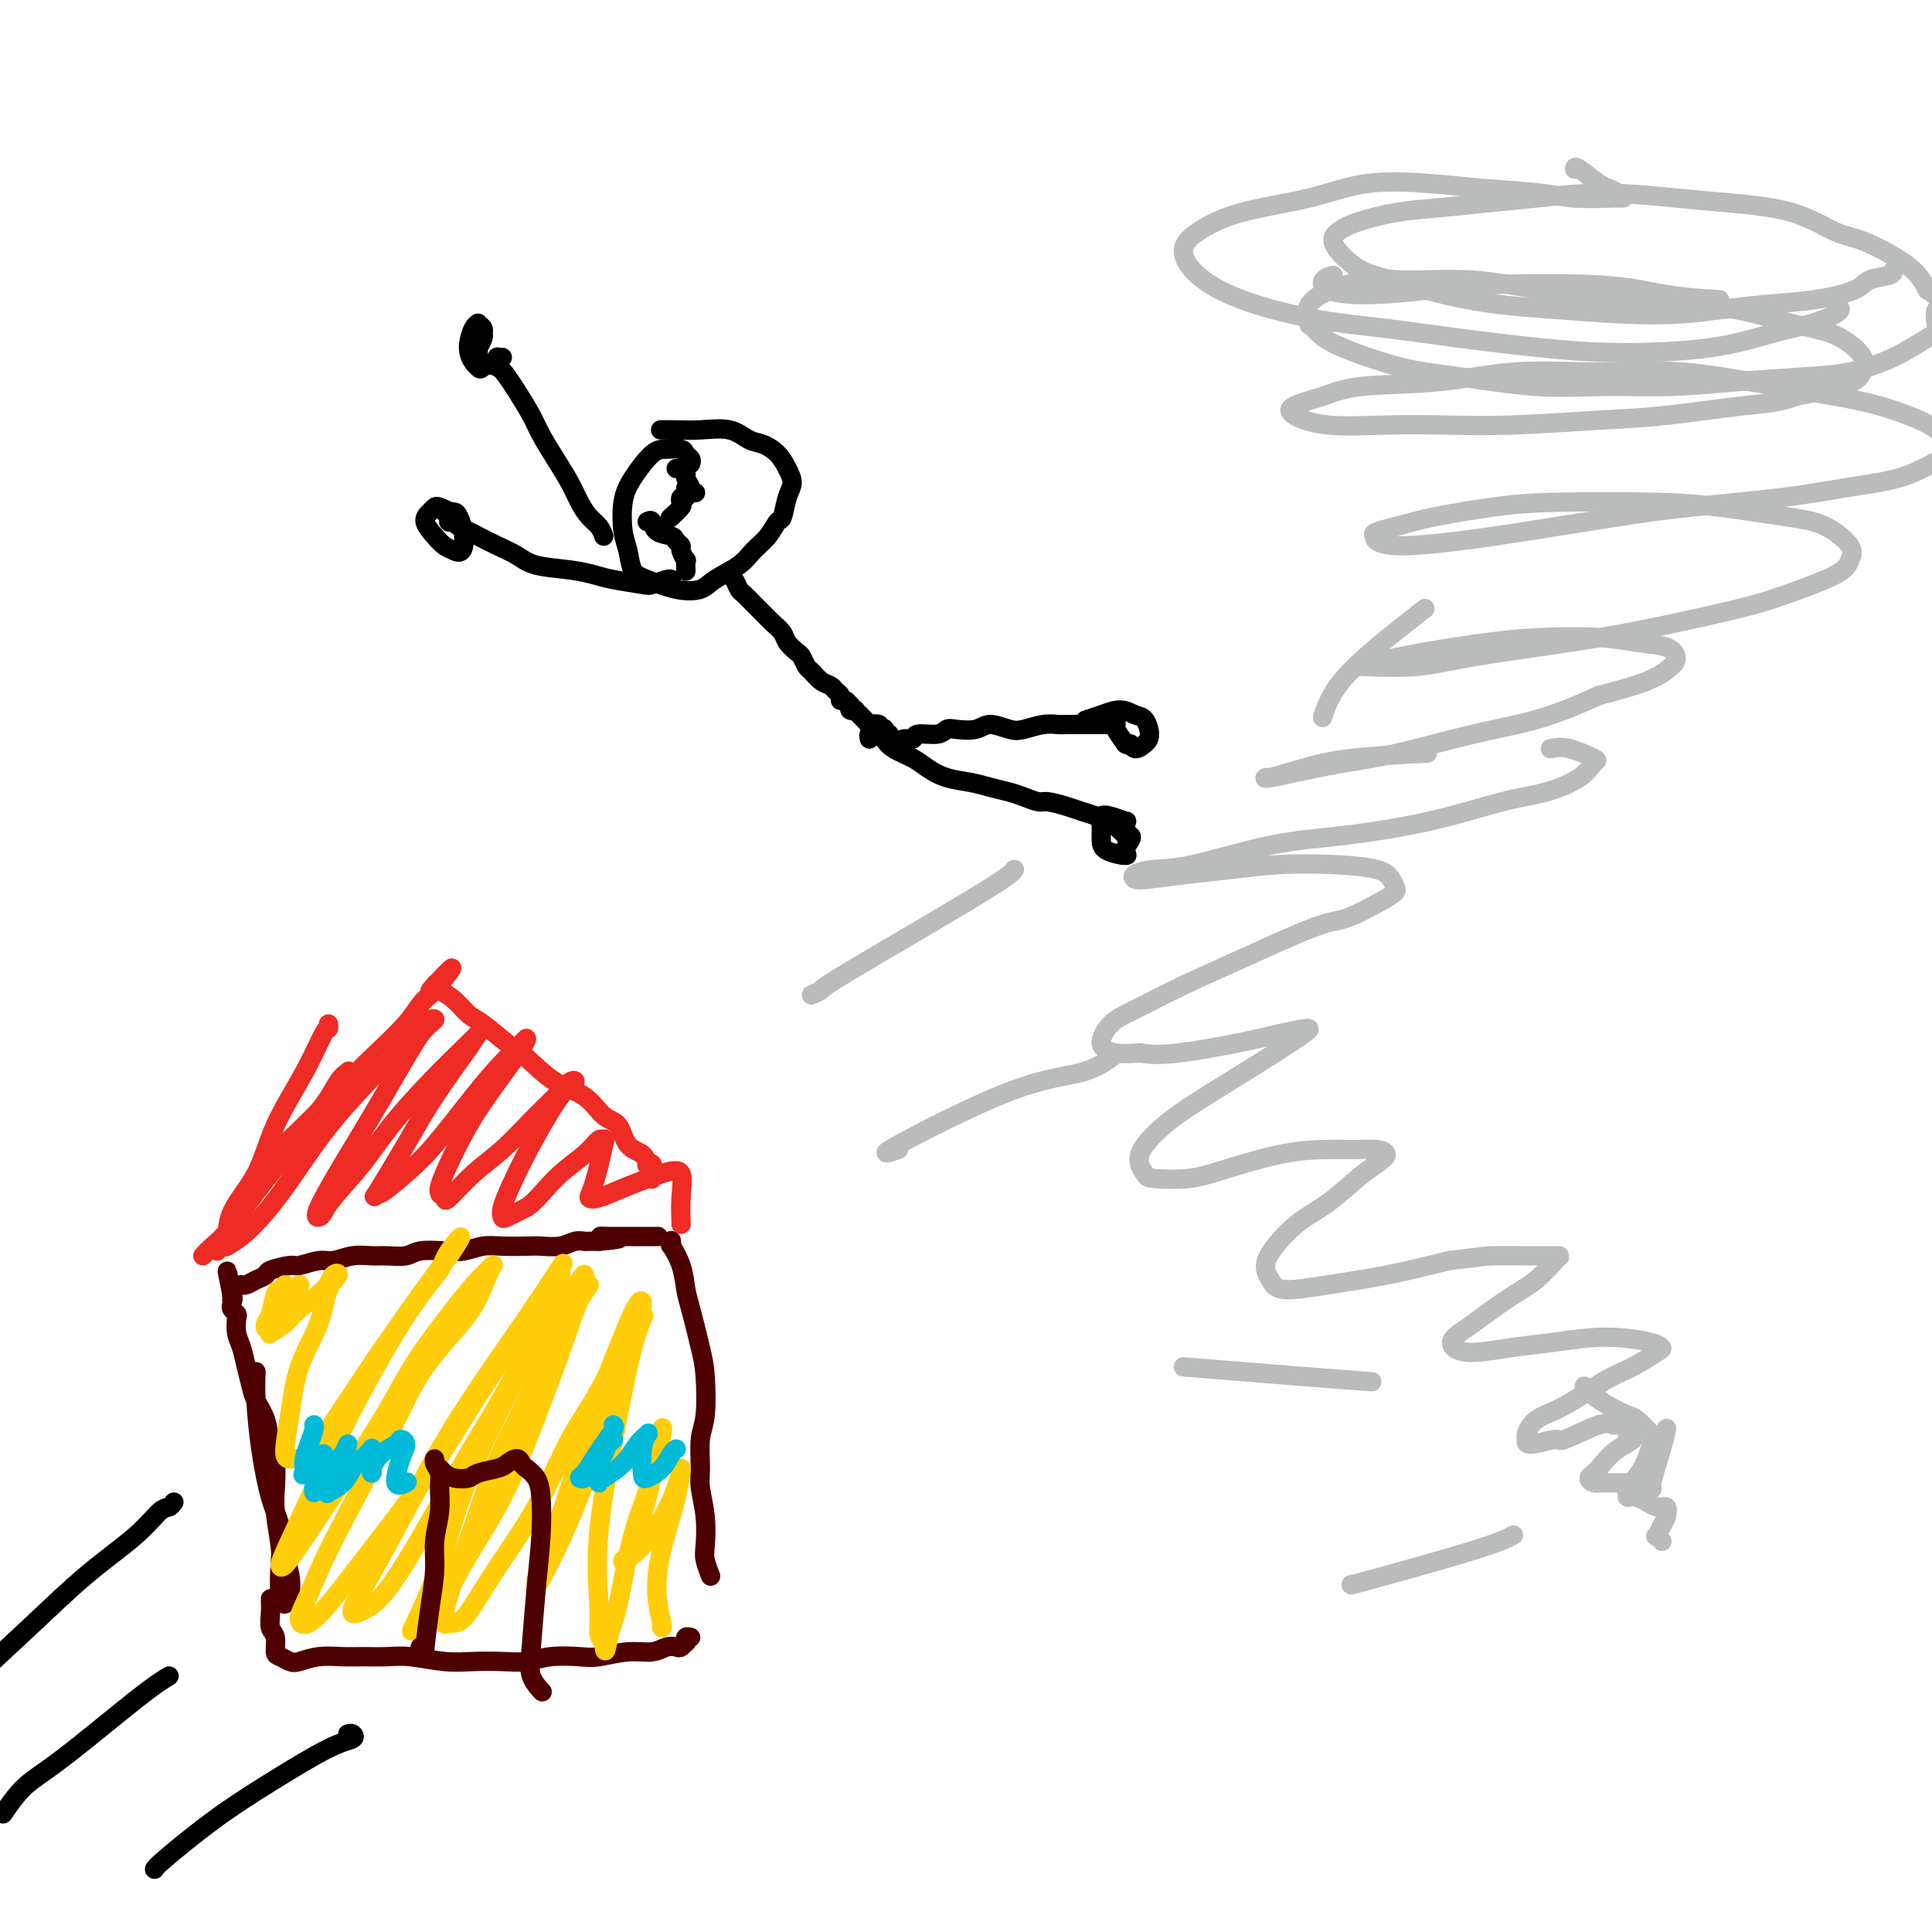 <svg viewBox='0 0 400 400' version='1.1' xmlns='http://www.w3.org/2000/svg' xmlns:xlink='http://www.w3.org/1999/xlink'><g fill='none' stroke='rgb(186,187,187)' stroke-width='4' stroke-linecap='round' stroke-linejoin='round'><path d='M392,56c-0.013,0.356 -0.026,0.711 -1,1c-0.974,0.289 -2.907,0.511 -4,1c-1.093,0.489 -1.344,1.245 -3,2c-1.656,0.755 -4.717,1.510 -8,2c-3.283,0.490 -6.786,0.717 -10,1c-3.214,0.283 -6.137,0.623 -9,1c-2.863,0.377 -5.667,0.790 -9,1c-3.333,0.210 -7.195,0.218 -12,0c-4.805,-0.218 -10.553,-0.662 -15,-1c-4.447,-0.338 -7.593,-0.568 -11,-1c-3.407,-0.432 -7.075,-1.064 -11,-2c-3.925,-0.936 -8.108,-2.176 -11,-3c-2.892,-0.824 -4.493,-1.232 -6,-2c-1.507,-0.768 -2.920,-1.897 -4,-3c-1.080,-1.103 -1.826,-2.179 -2,-3c-0.174,-0.821 0.225,-1.386 1,-2c0.775,-0.614 1.926,-1.277 4,-2c2.074,-0.723 5.071,-1.505 8,-2c2.929,-0.495 5.788,-0.704 9,-1c3.212,-0.296 6.775,-0.679 10,-1c3.225,-0.321 6.113,-0.580 10,-1c3.887,-0.420 8.773,-1.002 14,-1c5.227,0.002 10.795,0.589 15,1c4.205,0.411 7.048,0.647 11,1c3.952,0.353 9.012,0.824 13,2c3.988,1.176 6.904,3.058 9,4c2.096,0.942 3.372,0.946 6,2c2.628,1.054 6.608,3.158 9,5c2.392,1.842 3.196,3.421 4,5'/><path d='M399,60c4.774,3.157 2.709,3.049 2,4c-0.709,0.951 -0.062,2.962 0,4c0.062,1.038 -0.463,1.104 -2,2c-1.537,0.896 -4.088,2.622 -7,4c-2.912,1.378 -6.184,2.407 -9,3c-2.816,0.593 -5.175,0.749 -9,1c-3.825,0.251 -9.117,0.597 -14,1c-4.883,0.403 -9.356,0.864 -14,1c-4.644,0.136 -9.460,-0.053 -14,0c-4.540,0.053 -8.805,0.349 -14,0c-5.195,-0.349 -11.319,-1.342 -16,-2c-4.681,-0.658 -7.918,-0.981 -12,-2c-4.082,-1.019 -9.009,-2.733 -12,-4c-2.991,-1.267 -4.047,-2.088 -5,-3c-0.953,-0.912 -1.803,-1.914 -2,-2c-0.197,-0.086 0.258,0.746 0,0c-0.258,-0.746 -1.229,-3.069 1,-5c2.229,-1.931 7.660,-3.471 11,-4c3.340,-0.529 4.591,-0.048 8,0c3.409,0.048 8.977,-0.336 14,0c5.023,0.336 9.503,1.392 14,2c4.497,0.608 9.013,0.767 13,1c3.987,0.233 7.445,0.541 12,1c4.555,0.459 10.205,1.070 15,2c4.795,0.930 8.733,2.178 12,3c3.267,0.822 5.862,1.217 8,2c2.138,0.783 3.819,1.953 5,3c1.181,1.047 1.863,1.971 2,3c0.137,1.029 -0.271,2.162 -1,3c-0.729,0.838 -1.780,1.382 -4,2c-2.220,0.618 -5.610,1.309 -9,2'/><path d='M372,82c-3.849,1.426 -6.471,1.493 -11,2c-4.529,0.507 -10.964,1.456 -16,2c-5.036,0.544 -8.673,0.683 -14,1c-5.327,0.317 -12.345,0.811 -18,1c-5.655,0.189 -9.947,0.073 -14,0c-4.053,-0.073 -7.867,-0.102 -12,0c-4.133,0.102 -8.586,0.336 -12,0c-3.414,-0.336 -5.789,-1.240 -7,-2c-1.211,-0.760 -1.260,-1.374 0,-2c1.260,-0.626 3.828,-1.263 6,-2c2.172,-0.737 3.950,-1.573 8,-2c4.050,-0.427 10.374,-0.445 16,-1c5.626,-0.555 10.553,-1.646 16,-2c5.447,-0.354 11.414,0.030 17,0c5.586,-0.030 10.790,-0.473 17,0c6.210,0.473 13.426,1.863 20,3c6.574,1.137 12.508,2.023 17,3c4.492,0.977 7.544,2.047 10,3c2.456,0.953 4.318,1.788 6,3c1.682,1.212 3.186,2.800 3,4c-0.186,1.200 -2.061,2.012 -4,3c-1.939,0.988 -3.942,2.150 -7,3c-3.058,0.850 -7.170,1.386 -11,2c-3.830,0.614 -7.379,1.306 -13,2c-5.621,0.694 -13.315,1.392 -19,2c-5.685,0.608 -9.363,1.127 -15,2c-5.637,0.873 -13.234,2.101 -19,3c-5.766,0.899 -9.700,1.468 -14,2c-4.300,0.532 -8.965,1.028 -12,1c-3.035,-0.028 -4.438,-0.579 -5,-1c-0.562,-0.421 -0.281,-0.710 0,-1'/><path d='M285,111c-2.049,-0.515 1.327,-1.301 4,-2c2.673,-0.699 4.643,-1.310 8,-2c3.357,-0.690 8.101,-1.461 12,-2c3.899,-0.539 6.954,-0.848 13,-1c6.046,-0.152 15.085,-0.147 21,0c5.915,0.147 8.706,0.437 13,1c4.294,0.563 10.090,1.398 14,2c3.910,0.602 5.934,0.969 8,2c2.066,1.031 4.174,2.725 5,4c0.826,1.275 0.370,2.130 0,3c-0.370,0.870 -0.652,1.755 -3,3c-2.348,1.245 -6.761,2.851 -10,4c-3.239,1.149 -5.305,1.842 -10,3c-4.695,1.158 -12.018,2.779 -18,4c-5.982,1.221 -10.621,2.040 -17,3c-6.379,0.960 -14.496,2.062 -20,3c-5.504,0.938 -8.395,1.713 -12,2c-3.605,0.287 -7.924,0.085 -10,0c-2.076,-0.085 -1.910,-0.054 -2,0c-0.090,0.054 -0.435,0.130 0,0c0.435,-0.130 1.650,-0.466 4,-1c2.350,-0.534 5.834,-1.264 10,-2c4.166,-0.736 9.014,-1.477 13,-2c3.986,-0.523 7.111,-0.828 11,-1c3.889,-0.172 8.544,-0.213 12,0c3.456,0.213 5.714,0.679 8,1c2.286,0.321 4.602,0.498 6,1c1.398,0.502 1.880,1.331 2,2c0.120,0.669 -0.122,1.180 -1,2c-0.878,0.820 -2.394,1.949 -5,3c-2.606,1.051 -6.303,2.026 -10,3'/><path d='M331,144c-4.853,2.246 -8.986,3.862 -13,5c-4.014,1.138 -7.909,1.797 -13,3c-5.091,1.203 -11.378,2.949 -16,4c-4.622,1.051 -7.580,1.408 -11,2c-3.420,0.592 -7.303,1.421 -10,2c-2.697,0.579 -4.209,0.909 -5,1c-0.791,0.091 -0.861,-0.056 -1,0c-0.139,0.056 -0.347,0.316 1,0c1.347,-0.316 4.248,-1.208 7,-2c2.752,-0.792 5.356,-1.482 10,-2c4.644,-0.518 11.327,-0.862 14,-1c2.673,-0.138 1.337,-0.069 0,0'/><path d='M321,155c1.137,-0.215 2.274,-0.429 4,0c1.726,0.429 4.041,1.503 5,2c0.959,0.497 0.563,0.419 0,1c-0.563,0.581 -1.292,1.823 -3,3c-1.708,1.177 -4.394,2.291 -7,3c-2.606,0.709 -5.133,1.013 -9,2c-3.867,0.987 -9.076,2.656 -15,4c-5.924,1.344 -12.565,2.363 -18,3c-5.435,0.637 -9.664,0.892 -15,2c-5.336,1.108 -11.778,3.068 -16,4c-4.222,0.932 -6.222,0.835 -8,1c-1.778,0.165 -3.333,0.591 -4,1c-0.667,0.409 -0.445,0.799 0,1c0.445,0.201 1.111,0.211 3,0c1.889,-0.211 4.999,-0.643 8,-1c3.001,-0.357 5.893,-0.640 9,-1c3.107,-0.360 6.430,-0.798 10,-1c3.570,-0.202 7.387,-0.170 11,0c3.613,0.170 7.022,0.477 9,1c1.978,0.523 2.525,1.262 3,2c0.475,0.738 0.878,1.474 1,2c0.122,0.526 -0.037,0.841 -2,2c-1.963,1.159 -5.729,3.161 -8,4c-2.271,0.839 -3.048,0.516 -7,2c-3.952,1.484 -11.079,4.775 -16,7c-4.921,2.225 -7.637,3.385 -11,5c-3.363,1.615 -7.374,3.687 -10,5c-2.626,1.313 -3.869,1.867 -5,3c-1.131,1.133 -2.151,2.843 -2,4c0.151,1.157 1.472,1.759 3,2c1.528,0.241 3.264,0.120 5,0'/><path d='M236,218c2.447,0.403 4.564,0.409 8,0c3.436,-0.409 8.189,-1.233 12,-2c3.811,-0.767 6.679,-1.476 9,-2c2.321,-0.524 4.094,-0.861 5,-1c0.906,-0.139 0.944,-0.078 1,0c0.056,0.078 0.131,0.175 -1,1c-1.131,0.825 -3.468,2.380 -6,4c-2.532,1.620 -5.260,3.306 -8,5c-2.740,1.694 -5.492,3.396 -8,5c-2.508,1.604 -4.770,3.111 -7,5c-2.230,1.889 -4.426,4.162 -5,6c-0.574,1.838 0.475,3.242 1,4c0.525,0.758 0.525,0.868 2,1c1.475,0.132 4.425,0.284 7,0c2.575,-0.284 4.776,-1.005 8,-2c3.224,-0.995 7.471,-2.264 11,-3c3.529,-0.736 6.338,-0.938 9,-1c2.662,-0.062 5.176,0.015 7,0c1.824,-0.015 2.958,-0.121 4,0c1.042,0.121 1.992,0.470 2,1c0.008,0.530 -0.925,1.239 -2,2c-1.075,0.761 -2.293,1.572 -4,3c-1.707,1.428 -3.905,3.474 -6,5c-2.095,1.526 -4.087,2.533 -6,4c-1.913,1.467 -3.746,3.396 -5,5c-1.254,1.604 -1.931,2.884 -2,4c-0.069,1.116 0.468,2.070 1,3c0.532,0.930 1.060,1.837 3,2c1.940,0.163 5.291,-0.418 9,-1c3.709,-0.582 7.774,-1.166 12,-2c4.226,-0.834 8.613,-1.917 13,-3'/><path d='M300,261c7.354,-0.845 7.237,-0.958 9,-1c1.763,-0.042 5.404,-0.013 8,0c2.596,0.013 4.147,0.010 5,0c0.853,-0.010 1.009,-0.029 1,0c-0.009,0.029 -0.181,0.105 -1,1c-0.819,0.895 -2.285,2.610 -4,4c-1.715,1.390 -3.680,2.454 -6,4c-2.320,1.546 -4.994,3.574 -7,5c-2.006,1.426 -3.345,2.250 -4,3c-0.655,0.750 -0.628,1.427 0,2c0.628,0.573 1.856,1.043 4,1c2.144,-0.043 5.204,-0.597 8,-1c2.796,-0.403 5.327,-0.655 8,-1c2.673,-0.345 5.487,-0.785 8,-1c2.513,-0.215 4.725,-0.206 7,0c2.275,0.206 4.611,0.608 6,1c1.389,0.392 1.829,0.773 2,1c0.171,0.227 0.071,0.300 -1,1c-1.071,0.700 -3.114,2.026 -5,3c-1.886,0.974 -3.615,1.594 -6,3c-2.385,1.406 -5.425,3.597 -8,5c-2.575,1.403 -4.686,2.017 -6,3c-1.314,0.983 -1.833,2.333 -2,3c-0.167,0.667 0.018,0.651 0,1c-0.018,0.349 -0.239,1.064 1,1c1.239,-0.064 3.937,-0.908 5,-1c1.063,-0.092 0.492,0.569 2,0c1.508,-0.569 5.095,-2.369 7,-3c1.905,-0.631 2.128,-0.093 3,0c0.872,0.093 2.392,-0.259 3,0c0.608,0.259 0.304,1.130 0,2'/><path d='M337,297c3.003,0.465 0.009,1.627 -2,3c-2.009,1.373 -3.033,2.957 -4,4c-0.967,1.043 -1.875,1.547 -2,2c-0.125,0.453 0.535,0.857 1,1c0.465,0.143 0.736,0.027 2,0c1.264,-0.027 3.522,0.037 5,0c1.478,-0.037 2.175,-0.175 3,0c0.825,0.175 1.776,0.663 2,1c0.224,0.337 -0.280,0.523 0,-1c0.280,-1.523 1.345,-4.756 2,-7c0.655,-2.244 0.902,-3.498 1,-4c0.098,-0.502 0.049,-0.251 0,0'/><path d='M326,35c0.016,-0.315 0.032,-0.631 1,0c0.968,0.631 2.886,2.208 4,3c1.114,0.792 1.422,0.801 2,1c0.578,0.199 1.425,0.590 2,1c0.575,0.410 0.877,0.839 1,1c0.123,0.161 0.066,0.054 0,0c-0.066,-0.054 -0.142,-0.056 -2,0c-1.858,0.056 -5.497,0.170 -8,0c-2.503,-0.170 -3.870,-0.625 -7,-1c-3.130,-0.375 -8.025,-0.671 -12,-1c-3.975,-0.329 -7.032,-0.693 -11,-1c-3.968,-0.307 -8.848,-0.558 -13,0c-4.152,0.558 -7.576,1.926 -12,3c-4.424,1.074 -9.847,1.854 -14,3c-4.153,1.146 -7.037,2.656 -9,4c-1.963,1.344 -3.003,2.520 -3,4c0.003,1.480 1.051,3.264 3,5c1.949,1.736 4.798,3.424 9,5c4.202,1.576 9.758,3.039 15,4c5.242,0.961 10.172,1.419 15,2c4.828,0.581 9.556,1.284 15,2c5.444,0.716 11.606,1.444 17,2c5.394,0.556 10.020,0.941 16,1c5.980,0.059 13.315,-0.209 19,-1c5.685,-0.791 9.719,-2.107 13,-3c3.281,-0.893 5.807,-1.363 8,-2c2.193,-0.637 4.052,-1.441 5,-2c0.948,-0.559 0.985,-0.874 1,-1c0.015,-0.126 0.007,-0.063 0,0'/><path d='M276,57c-0.810,0.233 -1.620,0.465 -2,1c-0.380,0.535 -0.332,1.371 1,2c1.332,0.629 3.946,1.051 8,1c4.054,-0.051 9.547,-0.574 13,-1c3.453,-0.426 4.867,-0.755 11,-1c6.133,-0.245 16.984,-0.406 24,0c7.016,0.406 10.197,1.379 14,2c3.803,0.621 8.230,0.892 10,1c1.770,0.108 0.885,0.054 0,0'/><path d='M295,126c-3.411,2.655 -6.821,5.310 -10,8c-3.179,2.690 -6.125,5.417 -8,8c-1.875,2.583 -2.679,5.024 -3,6c-0.321,0.976 -0.161,0.488 0,0'/><path d='M328,287c0.617,0.677 1.234,1.355 2,2c0.766,0.645 1.681,1.259 3,2c1.319,0.741 3.043,1.611 4,2c0.957,0.389 1.149,0.297 2,1c0.851,0.703 2.362,2.201 3,3c0.638,0.799 0.405,0.898 0,2c-0.405,1.102 -0.980,3.207 -2,5c-1.020,1.793 -2.484,3.273 -3,4c-0.516,0.727 -0.082,0.701 0,1c0.082,0.299 -0.188,0.923 0,1c0.188,0.077 0.832,-0.394 2,0c1.168,0.394 2.859,1.655 4,2c1.141,0.345 1.730,-0.224 2,0c0.270,0.224 0.220,1.241 0,2c-0.220,0.759 -0.609,1.261 -1,2c-0.391,0.739 -0.784,1.715 -1,2c-0.216,0.285 -0.254,-0.119 0,0c0.254,0.119 0.799,0.763 1,1c0.201,0.237 0.057,0.068 0,0c-0.057,-0.068 -0.029,-0.034 0,0'/></g>
<g fill='none' stroke='rgb(78,0,0)' stroke-width='4' stroke-linecap='round' stroke-linejoin='round'><path d='M53,284c-0.067,1.669 -0.134,3.339 0,6c0.134,2.661 0.470,6.315 1,10c0.530,3.685 1.253,7.403 2,10c0.747,2.597 1.517,4.073 2,6c0.483,1.927 0.679,4.306 1,6c0.321,1.694 0.766,2.703 1,4c0.234,1.297 0.255,2.881 0,4c-0.255,1.119 -0.787,1.772 -1,2c-0.213,0.228 -0.109,0.031 0,0c0.109,-0.031 0.222,0.102 0,0c-0.222,-0.102 -0.778,-0.441 -1,-2c-0.222,-1.559 -0.111,-4.339 0,-6c0.111,-1.661 0.223,-2.204 0,-4c-0.223,-1.796 -0.780,-4.847 -1,-7c-0.220,-2.153 -0.104,-3.409 0,-5c0.104,-1.591 0.197,-3.517 0,-5c-0.197,-1.483 -0.683,-2.525 -1,-4c-0.317,-1.475 -0.466,-3.385 -1,-5c-0.534,-1.615 -1.453,-2.935 -2,-4c-0.547,-1.065 -0.721,-1.875 -1,-3c-0.279,-1.125 -0.662,-2.563 -1,-4c-0.338,-1.437 -0.630,-2.871 -1,-4c-0.370,-1.129 -0.817,-1.952 -1,-3c-0.183,-1.048 -0.102,-2.322 0,-3c0.102,-0.678 0.223,-0.760 0,-1c-0.223,-0.240 -0.792,-0.639 -1,-1c-0.208,-0.361 -0.056,-0.684 0,-1c0.056,-0.316 0.015,-0.623 0,-1c-0.015,-0.377 -0.004,-0.822 0,-1c0.004,-0.178 0.002,-0.089 0,0'/><path d='M48,268c-1.856,-9.531 -0.498,-2.359 0,0c0.498,2.359 0.134,-0.096 0,-1c-0.134,-0.904 -0.038,-0.258 0,0c0.038,0.258 0.019,0.129 0,0'/><path d='M50,266c-0.069,-0.024 -0.138,-0.048 0,0c0.138,0.048 0.482,0.166 1,0c0.518,-0.166 1.211,-0.618 2,-1c0.789,-0.382 1.674,-0.695 2,-1c0.326,-0.305 0.092,-0.603 1,-1c0.908,-0.397 2.959,-0.895 4,-1c1.041,-0.105 1.073,0.182 2,0c0.927,-0.182 2.750,-0.834 4,-1c1.250,-0.166 1.928,0.153 3,0c1.072,-0.153 2.539,-0.777 4,-1c1.461,-0.223 2.915,-0.046 4,0c1.085,0.046 1.801,-0.039 3,0c1.199,0.039 2.880,0.203 4,0c1.120,-0.203 1.680,-0.772 3,-1c1.320,-0.228 3.400,-0.113 5,0c1.600,0.113 2.720,0.226 4,0c1.280,-0.226 2.720,-0.792 4,-1c1.280,-0.208 2.401,-0.060 4,0c1.599,0.060 3.675,0.030 5,0c1.325,-0.030 1.898,-0.061 3,0c1.102,0.061 2.732,0.212 4,0c1.268,-0.212 2.175,-0.789 3,-1c0.825,-0.211 1.568,-0.057 2,0c0.432,0.057 0.552,0.016 1,0c0.448,-0.016 1.224,-0.008 2,0'/><path d='M124,257c8.067,-0.691 2.734,-0.917 1,-1c-1.734,-0.083 0.129,-0.022 1,0c0.871,0.022 0.749,0.006 1,0c0.251,-0.006 0.873,-0.002 1,0c0.127,0.002 -0.243,0.000 0,0c0.243,-0.000 1.098,-0.000 2,0c0.902,0.000 1.850,0.000 3,0c1.150,-0.000 2.502,-0.000 3,0c0.498,0.000 0.142,0.000 0,0c-0.142,-0.000 -0.071,-0.000 0,0'/><path d='M139,257c-0.014,-0.136 -0.029,-0.272 0,0c0.029,0.272 0.101,0.953 0,1c-0.101,0.047 -0.374,-0.540 0,0c0.374,0.540 1.396,2.205 2,4c0.604,1.795 0.790,3.719 1,5c0.210,1.281 0.445,1.918 1,4c0.555,2.082 1.431,5.607 2,8c0.569,2.393 0.831,3.653 1,6c0.169,2.347 0.245,5.781 0,8c-0.245,2.219 -0.812,3.224 -1,5c-0.188,1.776 0.001,4.323 0,6c-0.001,1.677 -0.193,2.485 0,4c0.193,1.515 0.770,3.737 1,6c0.230,2.263 0.113,4.565 0,6c-0.113,1.435 -0.223,2.002 0,3c0.223,0.998 0.778,2.428 1,3c0.222,0.572 0.111,0.286 0,0'/><path d='M56,331c0.032,0.966 0.063,1.932 0,3c-0.063,1.068 -0.221,2.237 0,3c0.221,0.763 0.820,1.120 1,2c0.180,0.880 -0.060,2.285 0,3c0.060,0.715 0.421,0.742 1,1c0.579,0.258 1.378,0.749 2,1c0.622,0.251 1.068,0.264 2,0c0.932,-0.264 2.350,-0.804 4,-1c1.650,-0.196 3.532,-0.049 5,0c1.468,0.049 2.523,-0.001 4,0c1.477,0.001 3.377,0.053 5,0c1.623,-0.053 2.968,-0.209 5,0c2.032,0.209 4.750,0.784 7,1c2.250,0.216 4.030,0.072 6,0c1.970,-0.072 4.128,-0.071 6,0c1.872,0.071 3.458,0.211 5,0c1.542,-0.211 3.038,-0.774 5,-1c1.962,-0.226 4.388,-0.117 6,0c1.612,0.117 2.411,0.241 4,0c1.589,-0.241 3.970,-0.848 6,-1c2.030,-0.152 3.711,0.151 5,0c1.289,-0.151 2.188,-0.758 3,-1c0.812,-0.242 1.537,-0.121 2,0c0.463,0.121 0.664,0.243 1,0c0.336,-0.243 0.808,-0.850 1,-1c0.192,-0.150 0.103,0.156 0,0c-0.103,-0.156 -0.220,-0.773 0,-1c0.220,-0.227 0.777,-0.065 1,0c0.223,0.065 0.111,0.032 0,0'/></g>
<g fill='none' stroke='rgb(255,205,10)' stroke-width='4' stroke-linecap='round' stroke-linejoin='round'><path d='M59,266c-0.332,0.417 -0.663,0.833 -1,1c-0.337,0.167 -0.678,0.083 -1,1c-0.322,0.917 -0.625,2.835 -1,4c-0.375,1.165 -0.821,1.579 -1,2c-0.179,0.421 -0.092,0.850 0,1c0.092,0.150 0.190,0.021 1,-1c0.810,-1.021 2.332,-2.935 3,-4c0.668,-1.065 0.483,-1.280 1,-2c0.517,-0.720 1.737,-1.945 2,-2c0.263,-0.055 -0.429,1.058 -1,2c-0.571,0.942 -1.019,1.711 -2,3c-0.981,1.289 -2.495,3.098 -3,4c-0.505,0.902 -0.003,0.899 0,1c0.003,0.101 -0.494,0.307 0,0c0.494,-0.307 1.980,-1.128 3,-2c1.020,-0.872 1.573,-1.797 3,-3c1.427,-1.203 3.727,-2.685 5,-4c1.273,-1.315 1.519,-2.463 2,-3c0.481,-0.537 1.198,-0.461 1,0c-0.198,0.461 -1.312,1.308 -2,3c-0.688,1.692 -0.949,4.229 -2,7c-1.051,2.771 -2.891,5.778 -4,9c-1.109,3.222 -1.486,6.661 -2,10c-0.514,3.339 -1.165,6.578 -1,8c0.165,1.422 1.144,1.026 2,1c0.856,-0.026 1.587,0.317 3,-1c1.413,-1.317 3.509,-4.295 6,-8c2.491,-3.705 5.379,-8.137 8,-12c2.621,-3.863 4.975,-7.155 7,-10c2.025,-2.845 3.721,-5.241 5,-7c1.279,-1.759 2.139,-2.879 3,-4'/><path d='M93,260c4.546,-6.742 1.412,-3.095 0,-1c-1.412,2.095 -1.103,2.640 -2,4c-0.897,1.360 -3.001,3.534 -6,8c-2.999,4.466 -6.893,11.224 -10,17c-3.107,5.776 -5.427,10.571 -8,16c-2.573,5.429 -5.398,11.492 -7,15c-1.602,3.508 -1.980,4.462 -2,5c-0.020,0.538 0.318,0.660 1,0c0.682,-0.660 1.707,-2.100 3,-4c1.293,-1.900 2.852,-4.258 6,-9c3.148,-4.742 7.885,-11.867 11,-17c3.115,-5.133 4.609,-8.274 7,-12c2.391,-3.726 5.681,-8.038 8,-11c2.319,-2.962 3.668,-4.574 5,-6c1.332,-1.426 2.645,-2.667 3,-3c0.355,-0.333 -0.250,0.242 -1,2c-0.750,1.758 -1.646,4.699 -4,8c-2.354,3.301 -6.166,6.960 -9,11c-2.834,4.040 -4.689,8.459 -8,15c-3.311,6.541 -8.078,15.203 -11,21c-2.922,5.797 -4.000,8.727 -5,11c-1.000,2.273 -1.922,3.888 -2,5c-0.078,1.112 0.689,1.720 2,1c1.311,-0.720 3.167,-2.768 5,-5c1.833,-2.232 3.644,-4.647 7,-9c3.356,-4.353 8.256,-10.645 12,-16c3.744,-5.355 6.332,-9.772 9,-14c2.668,-4.228 5.416,-8.267 8,-12c2.584,-3.733 5.003,-7.159 7,-10c1.997,-2.841 3.570,-5.097 4,-6c0.430,-0.903 -0.285,-0.451 -1,0'/><path d='M115,264c3.818,-5.927 -0.135,0.256 -4,6c-3.865,5.744 -7.640,11.050 -11,16c-3.360,4.950 -6.304,9.546 -10,16c-3.696,6.454 -8.144,14.768 -11,20c-2.856,5.232 -4.119,7.383 -5,9c-0.881,1.617 -1.381,2.700 -1,3c0.381,0.300 1.641,-0.182 3,-1c1.359,-0.818 2.817,-1.971 5,-5c2.183,-3.029 5.090,-7.932 8,-13c2.910,-5.068 5.823,-10.300 8,-14c2.177,-3.700 3.618,-5.869 6,-10c2.382,-4.131 5.706,-10.223 9,-15c3.294,-4.777 6.557,-8.240 8,-10c1.443,-1.760 1.065,-1.816 1,-2c-0.065,-0.184 0.182,-0.495 -1,1c-1.182,1.495 -3.795,4.797 -6,8c-2.205,3.203 -4.002,6.308 -7,12c-2.998,5.692 -7.195,13.973 -10,21c-2.805,7.027 -4.217,12.801 -6,18c-1.783,5.199 -3.938,9.825 -5,12c-1.062,2.175 -1.031,1.900 0,1c1.031,-0.900 3.062,-2.424 5,-5c1.938,-2.576 3.782,-6.206 6,-10c2.218,-3.794 4.810,-7.754 7,-12c2.190,-4.246 3.980,-8.777 6,-14c2.020,-5.223 4.271,-11.136 6,-16c1.729,-4.864 2.936,-8.679 4,-11c1.064,-2.321 1.986,-3.148 2,-3c0.014,0.148 -0.881,1.271 -2,3c-1.119,1.729 -2.463,4.066 -5,9c-2.537,4.934 -6.269,12.467 -10,20'/><path d='M105,298c-3.930,8.276 -5.256,12.966 -7,18c-1.744,5.034 -3.906,10.412 -5,14c-1.094,3.588 -1.120,5.388 -1,6c0.120,0.612 0.386,0.038 1,0c0.614,-0.038 1.574,0.460 3,-1c1.426,-1.460 3.317,-4.878 6,-9c2.683,-4.122 6.159,-8.949 9,-14c2.841,-5.051 5.047,-10.326 7,-14c1.953,-3.674 3.652,-5.748 6,-10c2.348,-4.252 5.346,-10.682 7,-14c1.654,-3.318 1.964,-3.523 2,-4c0.036,-0.477 -0.200,-1.227 -1,0c-0.800,1.227 -2.162,4.429 -4,9c-1.838,4.571 -4.153,10.510 -6,16c-1.847,5.490 -3.226,10.531 -5,16c-1.774,5.469 -3.942,11.367 -5,14c-1.058,2.633 -1.005,2.000 -1,2c0.005,-0.000 -0.040,0.632 0,1c0.040,0.368 0.163,0.473 1,-1c0.837,-1.473 2.389,-4.524 4,-8c1.611,-3.476 3.281,-7.376 5,-12c1.719,-4.624 3.488,-9.971 5,-15c1.512,-5.029 2.766,-9.740 4,-13c1.234,-3.260 2.449,-5.071 3,-6c0.551,-0.929 0.439,-0.977 0,0c-0.439,0.977 -1.204,2.979 -2,6c-0.796,3.021 -1.622,7.061 -3,14c-1.378,6.939 -3.307,16.778 -4,24c-0.693,7.222 -0.148,11.829 0,15c0.148,3.171 -0.101,4.906 0,6c0.101,1.094 0.550,1.547 1,2'/><path d='M125,340c0.293,3.571 0.527,0.999 1,-1c0.473,-1.999 1.185,-3.424 2,-7c0.815,-3.576 1.732,-9.304 3,-14c1.268,-4.696 2.886,-8.361 4,-12c1.114,-3.639 1.724,-7.254 2,-9c0.276,-1.746 0.216,-1.624 0,-1c-0.216,0.624 -0.590,1.751 -1,4c-0.410,2.249 -0.855,5.620 -2,10c-1.145,4.380 -2.990,9.769 -4,12c-1.010,2.231 -1.184,1.305 -1,1c0.184,-0.305 0.728,0.013 2,-1c1.272,-1.013 3.273,-3.355 5,-6c1.727,-2.645 3.180,-5.592 4,-8c0.820,-2.408 1.008,-4.277 1,-4c-0.008,0.277 -0.212,2.701 -1,6c-0.788,3.299 -2.159,7.472 -3,11c-0.841,3.528 -1.153,6.409 -1,9c0.153,2.591 0.772,4.890 1,6c0.228,1.110 0.065,1.031 0,1c-0.065,-0.031 -0.033,-0.016 0,0'/></g>
<g fill='none' stroke='rgb(238,43,36)' stroke-width='4' stroke-linecap='round' stroke-linejoin='round'><path d='M42,260c0.561,-0.610 1.122,-1.220 2,-2c0.878,-0.780 2.072,-1.729 3,-3c0.928,-1.271 1.589,-2.865 3,-5c1.411,-2.135 3.573,-4.811 5,-7c1.427,-2.189 2.119,-3.892 4,-6c1.881,-2.108 4.950,-4.620 7,-7c2.050,-2.380 3.079,-4.629 4,-6c0.921,-1.371 1.734,-1.864 2,-2c0.266,-0.136 -0.013,0.086 0,0c0.013,-0.086 0.319,-0.481 0,0c-0.319,0.481 -1.262,1.837 -2,3c-0.738,1.163 -1.271,2.135 -3,4c-1.729,1.865 -4.653,4.625 -7,7c-2.347,2.375 -4.117,4.364 -6,7c-1.883,2.636 -3.879,5.919 -5,8c-1.121,2.081 -1.366,2.960 -2,4c-0.634,1.040 -1.656,2.242 -2,3c-0.344,0.758 -0.011,1.071 0,1c0.011,-0.071 -0.302,-0.526 0,-1c0.302,-0.474 1.219,-0.967 2,-2c0.781,-1.033 1.426,-2.607 3,-5c1.574,-2.393 4.078,-5.604 6,-8c1.922,-2.396 3.263,-3.978 5,-6c1.737,-2.022 3.869,-4.485 6,-7c2.131,-2.515 4.262,-5.083 6,-7c1.738,-1.917 3.082,-3.182 5,-5c1.918,-1.818 4.411,-4.188 6,-6c1.589,-1.812 2.274,-3.065 3,-4c0.726,-0.935 1.493,-1.553 2,-2c0.507,-0.447 0.753,-0.724 1,-1'/><path d='M90,205c6.960,-8.428 1.860,-3.000 0,-1c-1.860,2.000 -0.479,0.570 0,0c0.479,-0.570 0.055,-0.282 0,0c-0.055,0.282 0.260,0.558 1,1c0.740,0.442 1.904,1.050 3,2c1.096,0.950 2.125,2.243 3,3c0.875,0.757 1.595,0.977 3,2c1.405,1.023 3.495,2.848 5,4c1.505,1.152 2.423,1.629 4,3c1.577,1.371 3.811,3.635 6,5c2.189,1.365 4.334,1.832 6,3c1.666,1.168 2.853,3.038 4,4c1.147,0.962 2.254,1.014 3,2c0.746,0.986 1.132,2.904 2,4c0.868,1.096 2.219,1.370 3,2c0.781,0.630 0.994,1.618 1,2c0.006,0.382 -0.195,0.159 0,0c0.195,-0.159 0.784,-0.254 1,0c0.216,0.254 0.058,0.856 0,1c-0.058,0.144 -0.015,-0.172 0,0c0.015,0.172 0.004,0.831 0,1c-0.004,0.169 -0.001,-0.150 0,0c0.001,0.150 0.000,0.771 0,1c-0.000,0.229 -0.000,0.065 0,0c0.000,-0.065 0.000,-0.033 0,0'/><path d='M68,212c0.035,0.481 0.069,0.961 0,1c-0.069,0.039 -0.243,-0.365 -1,1c-0.757,1.365 -2.097,4.499 -4,8c-1.903,3.501 -4.368,7.370 -6,11c-1.632,3.630 -2.430,7.021 -4,10c-1.570,2.979 -3.913,5.545 -5,8c-1.087,2.455 -0.919,4.798 -1,6c-0.081,1.202 -0.410,1.264 0,1c0.410,-0.264 1.558,-0.852 3,-2c1.442,-1.148 3.179,-2.855 5,-5c1.821,-2.145 3.725,-4.728 6,-8c2.275,-3.272 4.920,-7.232 8,-11c3.080,-3.768 6.596,-7.345 9,-10c2.404,-2.655 3.696,-4.387 5,-6c1.304,-1.613 2.619,-3.106 4,-4c1.381,-0.894 2.829,-1.188 3,-1c0.171,0.188 -0.936,0.859 -2,2c-1.064,1.141 -2.086,2.751 -4,6c-1.914,3.249 -4.720,8.136 -7,12c-2.280,3.864 -4.034,6.704 -6,10c-1.966,3.296 -4.144,7.049 -5,9c-0.856,1.951 -0.389,2.101 0,2c0.389,-0.101 0.699,-0.454 1,-1c0.301,-0.546 0.594,-1.287 2,-3c1.406,-1.713 3.925,-4.399 6,-7c2.075,-2.601 3.706,-5.116 6,-8c2.294,-2.884 5.250,-6.137 8,-9c2.750,-2.863 5.294,-5.334 7,-7c1.706,-1.666 2.575,-2.525 3,-3c0.425,-0.475 0.407,-0.564 0,0c-0.407,0.564 -1.204,1.782 -2,3'/><path d='M97,217c-1.628,2.286 -4.699,6.500 -7,10c-2.301,3.500 -3.831,6.285 -6,10c-2.169,3.715 -4.975,8.358 -6,10c-1.025,1.642 -0.267,0.283 0,0c0.267,-0.283 0.044,0.512 1,0c0.956,-0.512 3.089,-2.329 5,-4c1.911,-1.671 3.598,-3.194 6,-6c2.402,-2.806 5.519,-6.893 8,-10c2.481,-3.107 4.325,-5.233 6,-7c1.675,-1.767 3.181,-3.174 4,-4c0.819,-0.826 0.952,-1.071 1,-1c0.048,0.071 0.012,0.457 -1,2c-1.012,1.543 -2.999,4.244 -5,7c-2.001,2.756 -4.014,5.565 -6,9c-1.986,3.435 -3.944,7.494 -5,10c-1.056,2.506 -1.211,3.460 -1,4c0.211,0.540 0.789,0.666 1,1c0.211,0.334 0.055,0.876 1,0c0.945,-0.876 2.991,-3.170 5,-5c2.009,-1.830 3.980,-3.195 6,-5c2.020,-1.805 4.090,-4.050 6,-6c1.910,-1.950 3.659,-3.606 5,-5c1.341,-1.394 2.273,-2.527 3,-3c0.727,-0.473 1.249,-0.285 1,0c-0.249,0.285 -1.268,0.668 -3,3c-1.732,2.332 -4.176,6.612 -6,10c-1.824,3.388 -3.027,5.883 -4,8c-0.973,2.117 -1.714,3.856 -2,5c-0.286,1.144 -0.115,1.693 0,2c0.115,0.307 0.176,0.374 1,0c0.824,-0.374 2.412,-1.187 4,-2'/><path d='M109,250c1.813,-1.105 3.847,-3.869 6,-6c2.153,-2.131 4.427,-3.630 6,-5c1.573,-1.370 2.445,-2.612 3,-3c0.555,-0.388 0.794,0.080 1,0c0.206,-0.080 0.379,-0.706 0,1c-0.379,1.706 -1.309,5.743 -2,8c-0.691,2.257 -1.144,2.734 -1,3c0.144,0.266 0.886,0.320 2,0c1.114,-0.320 2.600,-1.013 5,-2c2.400,-0.987 5.715,-2.267 8,-3c2.285,-0.733 3.540,-0.918 4,0c0.460,0.918 0.124,2.939 0,5c-0.124,2.061 -0.035,4.160 0,5c0.035,0.840 0.018,0.420 0,0'/></g>
<g fill='none' stroke='rgb(78,0,0)' stroke-width='4' stroke-linecap='round' stroke-linejoin='round'><path d='M87,341c0.417,0.299 0.834,0.598 1,1c0.166,0.402 0.082,0.906 0,1c-0.082,0.094 -0.162,-0.224 0,-2c0.162,-1.776 0.565,-5.010 1,-8c0.435,-2.990 0.902,-5.735 1,-8c0.098,-2.265 -0.174,-4.049 0,-6c0.174,-1.951 0.793,-4.068 1,-6c0.207,-1.932 0.002,-3.677 0,-5c-0.002,-1.323 0.199,-2.222 0,-3c-0.199,-0.778 -0.797,-1.435 -1,-2c-0.203,-0.565 -0.011,-1.038 0,-1c0.011,0.038 -0.158,0.585 0,1c0.158,0.415 0.645,0.697 1,1c0.355,0.303 0.578,0.628 1,1c0.422,0.372 1.043,0.791 2,1c0.957,0.209 2.249,0.209 3,0c0.751,-0.209 0.961,-0.627 2,-1c1.039,-0.373 2.907,-0.700 4,-1c1.093,-0.300 1.410,-0.573 2,-1c0.590,-0.427 1.454,-1.009 2,-1c0.546,0.009 0.774,0.609 1,1c0.226,0.391 0.450,0.573 1,1c0.550,0.427 1.426,1.100 2,2c0.574,0.900 0.845,2.029 1,4c0.155,1.971 0.192,4.784 0,8c-0.192,3.216 -0.615,6.834 -1,11c-0.385,4.166 -0.732,8.880 -1,12c-0.268,3.120 -0.457,4.648 0,6c0.457,1.352 1.559,2.529 2,3c0.441,0.471 0.220,0.235 0,0'/></g>
<g fill='none' stroke='rgb(0,186,216)' stroke-width='4' stroke-linecap='round' stroke-linejoin='round'><path d='M65,295c0.083,0.159 0.167,0.319 0,1c-0.167,0.681 -0.583,1.884 -1,3c-0.417,1.116 -0.833,2.145 -1,3c-0.167,0.855 -0.083,1.536 0,2c0.083,0.464 0.166,0.713 0,1c-0.166,0.287 -0.580,0.613 0,0c0.580,-0.613 2.153,-2.165 3,-3c0.847,-0.835 0.969,-0.952 1,-1c0.031,-0.048 -0.030,-0.028 0,0c0.030,0.028 0.151,0.064 0,1c-0.151,0.936 -0.574,2.771 -1,4c-0.426,1.229 -0.855,1.852 -1,2c-0.145,0.148 -0.004,-0.179 0,0c0.004,0.179 -0.128,0.865 0,1c0.128,0.135 0.516,-0.282 1,-1c0.484,-0.718 1.066,-1.738 2,-3c0.934,-1.262 2.222,-2.766 3,-4c0.778,-1.234 1.046,-2.198 1,-2c-0.046,0.198 -0.407,1.557 -1,3c-0.593,1.443 -1.417,2.970 -2,4c-0.583,1.030 -0.925,1.562 -1,2c-0.075,0.438 0.115,0.780 0,1c-0.115,0.220 -0.536,0.317 0,0c0.536,-0.317 2.029,-1.047 3,-2c0.971,-0.953 1.420,-2.129 2,-3c0.580,-0.871 1.290,-1.435 2,-2'/><path d='M75,302c1.536,-1.543 1.876,-1.899 2,-2c0.124,-0.101 0.034,0.054 0,0c-0.034,-0.054 -0.010,-0.317 0,0c0.010,0.317 0.007,1.214 0,2c-0.007,0.786 -0.020,1.462 0,2c0.020,0.538 0.071,0.939 0,1c-0.071,0.061 -0.263,-0.216 0,-1c0.263,-0.784 0.982,-2.074 2,-3c1.018,-0.926 2.334,-1.487 3,-2c0.666,-0.513 0.683,-0.978 1,-1c0.317,-0.022 0.933,0.400 1,1c0.067,0.600 -0.415,1.377 -1,3c-0.585,1.623 -1.273,4.091 -1,5c0.273,0.909 1.507,0.260 2,0c0.493,-0.260 0.247,-0.130 0,0'/><path d='M127,295c0.179,0.152 0.359,0.303 0,1c-0.359,0.697 -1.255,1.939 -2,3c-0.745,1.061 -1.337,1.939 -2,3c-0.663,1.061 -1.397,2.304 -2,3c-0.603,0.696 -1.077,0.844 -1,1c0.077,0.156 0.704,0.318 1,0c0.296,-0.318 0.260,-1.118 1,-2c0.740,-0.882 2.257,-1.846 3,-3c0.743,-1.154 0.710,-2.499 1,-3c0.290,-0.501 0.901,-0.158 1,0c0.099,0.158 -0.313,0.132 -1,1c-0.687,0.868 -1.650,2.631 -2,4c-0.350,1.369 -0.088,2.343 0,3c0.088,0.657 0.003,0.996 0,1c-0.003,0.004 0.077,-0.326 1,-1c0.923,-0.674 2.688,-1.691 4,-3c1.312,-1.309 2.169,-2.912 3,-4c0.831,-1.088 1.635,-1.663 2,-2c0.365,-0.337 0.289,-0.435 0,0c-0.289,0.435 -0.793,1.402 -1,3c-0.207,1.598 -0.118,3.826 0,5c0.118,1.174 0.267,1.295 1,1c0.733,-0.295 2.052,-1.007 3,-2c0.948,-0.993 1.524,-2.267 2,-3c0.476,-0.733 0.850,-0.924 1,-1c0.150,-0.076 0.075,-0.038 0,0'/></g>
<g fill='none' stroke='rgb(0,0,0)' stroke-width='4' stroke-linecap='round' stroke-linejoin='round'><path d='M36,311c-0.286,0.414 -0.572,0.828 -1,1c-0.428,0.172 -0.998,0.103 -2,1c-1.002,0.897 -2.438,2.761 -5,5c-2.562,2.239 -6.252,4.853 -10,8c-3.748,3.147 -7.554,6.827 -12,11c-4.446,4.173 -9.532,8.840 -13,12c-3.468,3.160 -5.318,4.812 -6,7c-0.682,2.188 -0.195,4.911 0,6c0.195,1.089 0.097,0.545 0,0'/><path d='M35,347c-1.470,0.896 -2.941,1.793 -7,5c-4.059,3.207 -10.707,8.726 -15,12c-4.293,3.274 -6.233,4.305 -8,6c-1.767,1.695 -3.362,4.056 -4,5c-0.638,0.944 -0.319,0.472 0,0'/><path d='M72,359c0.348,-0.096 0.696,-0.193 1,0c0.304,0.193 0.565,0.675 0,1c-0.565,0.325 -1.955,0.493 -5,2c-3.045,1.507 -7.744,4.351 -12,7c-4.256,2.649 -8.069,5.102 -12,8c-3.931,2.898 -7.982,6.242 -10,8c-2.018,1.758 -2.005,1.931 -2,2c0.005,0.069 0.003,0.035 0,0'/></g>
<g fill='none' stroke='rgb(186,187,187)' stroke-width='4' stroke-linecap='round' stroke-linejoin='round'><path d='M168,206c0.928,-0.415 1.856,-0.829 2,-1c0.144,-0.171 -0.498,-0.097 6,-4c6.498,-3.903 20.134,-11.781 27,-16c6.866,-4.219 6.962,-4.777 7,-5c0.038,-0.223 0.019,-0.112 0,0'/><path d='M186,238c-2.198,0.726 -4.396,1.451 0,-1c4.396,-2.451 15.384,-8.080 23,-11c7.616,-2.920 11.858,-3.132 15,-4c3.142,-0.868 5.183,-2.391 6,-3c0.817,-0.609 0.408,-0.305 0,0'/><path d='M245,283c9.111,0.733 18.222,1.467 25,2c6.778,0.533 11.222,0.867 13,1c1.778,0.133 0.889,0.067 0,0'/><path d='M280,328c-0.446,0.167 -0.893,0.333 4,-1c4.893,-1.333 15.125,-4.167 21,-6c5.875,-1.833 7.393,-2.667 8,-3c0.607,-0.333 0.304,-0.167 0,0'/></g>
<g fill='none' stroke='rgb(0,0,0)' stroke-width='4' stroke-linecap='round' stroke-linejoin='round'><path d='M143,96c0.103,-0.340 0.206,-0.680 0,-1c-0.206,-0.320 -0.720,-0.621 -1,-1c-0.280,-0.379 -0.327,-0.838 -1,-1c-0.673,-0.162 -1.971,-0.028 -3,0c-1.029,0.028 -1.789,-0.052 -3,1c-1.211,1.052 -2.872,3.234 -4,5c-1.128,1.766 -1.721,3.116 -2,5c-0.279,1.884 -0.242,4.302 0,6c0.242,1.698 0.691,2.677 1,4c0.309,1.323 0.478,2.990 1,4c0.522,1.010 1.396,1.362 3,2c1.604,0.638 3.937,1.563 6,2c2.063,0.437 3.855,0.386 5,0c1.145,-0.386 1.644,-1.106 3,-2c1.356,-0.894 3.568,-1.963 5,-3c1.432,-1.037 2.085,-2.042 3,-3c0.915,-0.958 2.092,-1.870 3,-3c0.908,-1.130 1.547,-2.480 2,-3c0.453,-0.520 0.719,-0.212 1,-1c0.281,-0.788 0.578,-2.673 1,-4c0.422,-1.327 0.970,-2.094 1,-3c0.030,-0.906 -0.457,-1.949 -1,-3c-0.543,-1.051 -1.141,-2.110 -2,-3c-0.859,-0.890 -1.980,-1.612 -3,-2c-1.020,-0.388 -1.941,-0.444 -3,-1c-1.059,-0.556 -2.256,-1.613 -4,-2c-1.744,-0.387 -4.034,-0.104 -6,0c-1.966,0.104 -3.606,0.028 -5,0c-1.394,-0.028 -2.541,-0.008 -3,0c-0.459,0.008 -0.229,0.004 0,0'/><path d='M139,120c-0.102,-0.107 -0.203,-0.214 -1,0c-0.797,0.214 -2.289,0.748 -3,1c-0.711,0.252 -0.641,0.223 -2,0c-1.359,-0.223 -4.148,-0.640 -6,-1c-1.852,-0.360 -2.767,-0.662 -4,-1c-1.233,-0.338 -2.785,-0.710 -5,-1c-2.215,-0.290 -5.093,-0.497 -7,-1c-1.907,-0.503 -2.843,-1.300 -4,-2c-1.157,-0.700 -2.535,-1.302 -4,-2c-1.465,-0.698 -3.019,-1.494 -4,-2c-0.981,-0.506 -1.391,-0.724 -2,-1c-0.609,-0.276 -1.417,-0.609 -2,-1c-0.583,-0.391 -0.941,-0.840 -1,-1c-0.059,-0.160 0.182,-0.032 0,0c-0.182,0.032 -0.788,-0.034 -1,0c-0.212,0.034 -0.032,0.166 0,0c0.032,-0.166 -0.085,-0.631 0,-1c0.085,-0.369 0.371,-0.644 0,-1c-0.371,-0.356 -1.400,-0.794 -2,-1c-0.600,-0.206 -0.771,-0.182 -1,0c-0.229,0.182 -0.514,0.521 -1,1c-0.486,0.479 -1.171,1.097 -1,2c0.171,0.903 1.200,2.089 2,3c0.800,0.911 1.371,1.546 2,2c0.629,0.454 1.314,0.727 2,1'/><path d='M94,114c1.385,0.819 1.846,-0.134 2,-1c0.154,-0.866 -0.000,-1.643 0,-2c0.000,-0.357 0.154,-0.292 0,-1c-0.154,-0.708 -0.616,-2.190 -1,-3c-0.384,-0.810 -0.691,-0.949 -1,-1c-0.309,-0.051 -0.622,-0.014 -1,0c-0.378,0.014 -0.822,0.004 -1,0c-0.178,-0.004 -0.089,-0.002 0,0'/><path d='M125,111c-0.246,-0.686 -0.491,-1.371 -1,-2c-0.509,-0.629 -1.281,-1.200 -2,-2c-0.719,-0.800 -1.385,-1.829 -2,-3c-0.615,-1.171 -1.180,-2.484 -2,-4c-0.820,-1.516 -1.897,-3.235 -3,-5c-1.103,-1.765 -2.234,-3.576 -3,-5c-0.766,-1.424 -1.168,-2.462 -2,-4c-0.832,-1.538 -2.093,-3.578 -3,-5c-0.907,-1.422 -1.458,-2.228 -2,-3c-0.542,-0.772 -1.073,-1.512 -2,-2c-0.927,-0.488 -2.248,-0.723 -3,-1c-0.752,-0.277 -0.935,-0.594 -1,-1c-0.065,-0.406 -0.014,-0.900 0,-1c0.014,-0.100 -0.011,0.195 0,0c0.011,-0.195 0.056,-0.878 0,-1c-0.056,-0.122 -0.215,0.317 0,0c0.215,-0.317 0.804,-1.392 1,-2c0.196,-0.608 -0.003,-0.751 0,-1c0.003,-0.249 0.206,-0.604 0,-1c-0.206,-0.396 -0.823,-0.831 -1,-1c-0.177,-0.169 0.085,-0.070 0,0c-0.085,0.070 -0.518,0.112 -1,1c-0.482,0.888 -1.014,2.624 -1,4c0.014,1.376 0.576,2.393 1,3c0.424,0.607 0.712,0.803 1,1'/><path d='M99,76c0.432,0.663 0.512,0.321 1,0c0.488,-0.321 1.385,-0.622 2,-1c0.615,-0.378 0.948,-0.833 1,-1c0.052,-0.167 -0.178,-0.045 0,0c0.178,0.045 0.765,0.013 1,0c0.235,-0.013 0.117,-0.006 0,0'/><path d='M140,97c0.455,0.026 0.911,0.052 1,0c0.089,-0.052 -0.187,-0.182 0,0c0.187,0.182 0.838,0.676 1,1c0.162,0.324 -0.167,0.479 0,1c0.167,0.521 0.828,1.408 1,2c0.172,0.592 -0.146,0.890 0,1c0.146,0.110 0.756,0.031 1,0c0.244,-0.031 0.122,-0.016 0,0'/><path d='M142,101c0.008,0.456 0.016,0.911 0,1c-0.016,0.089 -0.057,-0.190 0,0c0.057,0.190 0.212,0.849 0,1c-0.212,0.151 -0.789,-0.205 -1,0c-0.211,0.205 -0.054,0.971 0,1c0.054,0.029 0.007,-0.678 0,-1c-0.007,-0.322 0.026,-0.257 0,0c-0.026,0.257 -0.110,0.708 0,1c0.110,0.292 0.414,0.425 0,1c-0.414,0.575 -1.547,1.593 -2,2c-0.453,0.407 -0.227,0.204 0,0'/><path d='M134,108c0.395,-0.202 0.789,-0.405 1,0c0.211,0.405 0.238,1.416 1,2c0.762,0.584 2.261,0.739 3,1c0.739,0.261 0.720,0.628 1,1c0.280,0.372 0.860,0.748 1,1c0.140,0.252 -0.159,0.380 0,1c0.159,0.620 0.774,1.733 1,2c0.226,0.267 0.061,-0.313 0,0c-0.061,0.313 -0.017,1.518 0,2c0.017,0.482 0.009,0.241 0,0'/><path d='M151,119c-0.088,-0.057 -0.175,-0.115 0,0c0.175,0.115 0.613,0.401 1,1c0.387,0.599 0.722,1.511 1,2c0.278,0.489 0.498,0.554 1,1c0.502,0.446 1.285,1.274 2,2c0.715,0.726 1.361,1.350 2,2c0.639,0.650 1.270,1.325 2,2c0.730,0.675 1.558,1.351 2,2c0.442,0.649 0.499,1.272 1,2c0.501,0.728 1.446,1.561 2,2c0.554,0.439 0.715,0.485 1,1c0.285,0.515 0.692,1.500 1,2c0.308,0.500 0.517,0.515 1,1c0.483,0.485 1.239,1.440 2,2c0.761,0.560 1.527,0.723 2,1c0.473,0.277 0.652,0.667 1,1c0.348,0.333 0.864,0.610 1,1c0.136,0.390 -0.108,0.893 0,1c0.108,0.107 0.569,-0.182 1,0c0.431,0.182 0.834,0.833 1,1c0.166,0.167 0.096,-0.152 0,0c-0.096,0.152 -0.219,0.776 0,1c0.219,0.224 0.780,0.050 1,0c0.220,-0.050 0.098,0.025 0,0c-0.098,-0.025 -0.171,-0.150 0,0c0.171,0.150 0.585,0.575 1,1'/><path d='M178,148c4.422,4.729 1.977,2.051 1,1c-0.977,-1.051 -0.487,-0.474 0,0c0.487,0.474 0.971,0.845 1,1c0.029,0.155 -0.398,0.093 0,0c0.398,-0.093 1.622,-0.217 2,0c0.378,0.217 -0.091,0.776 0,1c0.091,0.224 0.742,0.113 1,0c0.258,-0.113 0.122,-0.227 0,0c-0.122,0.227 -0.230,0.797 0,1c0.230,0.203 0.797,0.040 1,0c0.203,-0.040 0.040,0.042 0,0c-0.040,-0.042 0.041,-0.207 0,0c-0.041,0.207 -0.203,0.787 0,1c0.203,0.213 0.772,0.061 1,0c0.228,-0.061 0.114,-0.030 0,0'/><path d='M185,153c1.415,0.756 1.454,0.146 2,0c0.546,-0.146 1.600,0.171 2,0c0.400,-0.171 0.144,-0.829 1,-1c0.856,-0.171 2.822,0.146 4,0c1.178,-0.146 1.568,-0.753 2,-1c0.432,-0.247 0.904,-0.132 2,0c1.096,0.132 2.814,0.280 4,0c1.186,-0.280 1.840,-0.989 3,-1c1.160,-0.011 2.825,0.677 4,1c1.175,0.323 1.861,0.283 3,0c1.139,-0.283 2.733,-0.808 4,-1c1.267,-0.192 2.208,-0.051 3,0c0.792,0.051 1.435,0.014 2,0c0.565,-0.014 1.051,-0.004 2,0c0.949,0.004 2.362,0.001 3,0c0.638,-0.001 0.500,-0.000 1,0c0.500,0.000 1.636,-0.000 2,0c0.364,0.000 -0.046,0.001 0,0c0.046,-0.001 0.548,-0.005 1,0c0.452,0.005 0.854,0.019 1,0c0.146,-0.019 0.038,-0.070 0,0c-0.038,0.070 -0.005,0.262 0,0c0.005,-0.262 -0.019,-0.977 0,-1c0.019,-0.023 0.082,0.648 0,1c-0.082,0.352 -0.309,0.386 0,1c0.309,0.614 1.155,1.807 2,3'/><path d='M233,154c0.812,0.547 0.842,-0.085 1,0c0.158,0.085 0.443,0.885 1,1c0.557,0.115 1.385,-0.457 2,-1c0.615,-0.543 1.018,-1.057 1,-2c-0.018,-0.943 -0.457,-2.316 -1,-3c-0.543,-0.684 -1.190,-0.681 -2,-1c-0.810,-0.319 -1.784,-0.962 -3,-1c-1.216,-0.038 -2.673,0.528 -4,1c-1.327,0.472 -2.522,0.849 -3,1c-0.478,0.151 -0.239,0.075 0,0'/><path d='M180,153c-0.089,-0.427 -0.177,-0.855 0,-1c0.177,-0.145 0.621,-0.009 1,0c0.379,0.009 0.695,-0.111 1,0c0.305,0.111 0.600,0.453 1,1c0.400,0.547 0.904,1.298 2,2c1.096,0.702 2.785,1.354 4,2c1.215,0.646 1.956,1.286 3,2c1.044,0.714 2.390,1.500 4,2c1.610,0.500 3.485,0.712 5,1c1.515,0.288 2.669,0.651 4,1c1.331,0.349 2.839,0.685 4,1c1.161,0.315 1.976,0.609 3,1c1.024,0.391 2.256,0.878 3,1c0.744,0.122 1.000,-0.122 2,0c1.000,0.122 2.744,0.610 4,1c1.256,0.390 2.024,0.682 3,1c0.976,0.318 2.160,0.660 3,1c0.840,0.340 1.335,0.677 2,1c0.665,0.323 1.498,0.633 2,1c0.502,0.367 0.673,0.793 1,1c0.327,0.207 0.810,0.196 1,0c0.190,-0.196 0.085,-0.576 0,-1c-0.085,-0.424 -0.152,-0.893 0,-1c0.152,-0.107 0.524,0.149 0,0c-0.524,-0.149 -1.943,-0.703 -3,-1c-1.057,-0.297 -1.751,-0.339 -2,0c-0.249,0.339 -0.053,1.058 0,2c0.053,0.942 -0.037,2.108 0,3c0.037,0.892 0.202,1.509 1,2c0.798,0.491 2.228,0.854 3,1c0.772,0.146 0.886,0.073 1,0'/><path d='M233,177c0.717,0.343 0.011,-0.299 0,-1c-0.011,-0.701 0.673,-1.459 1,-2c0.327,-0.541 0.298,-0.863 0,-1c-0.298,-0.137 -0.863,-0.088 -1,0c-0.137,0.088 0.155,0.216 0,0c-0.155,-0.216 -0.759,-0.776 -1,-1c-0.241,-0.224 -0.121,-0.112 0,0'/></g>
</svg>